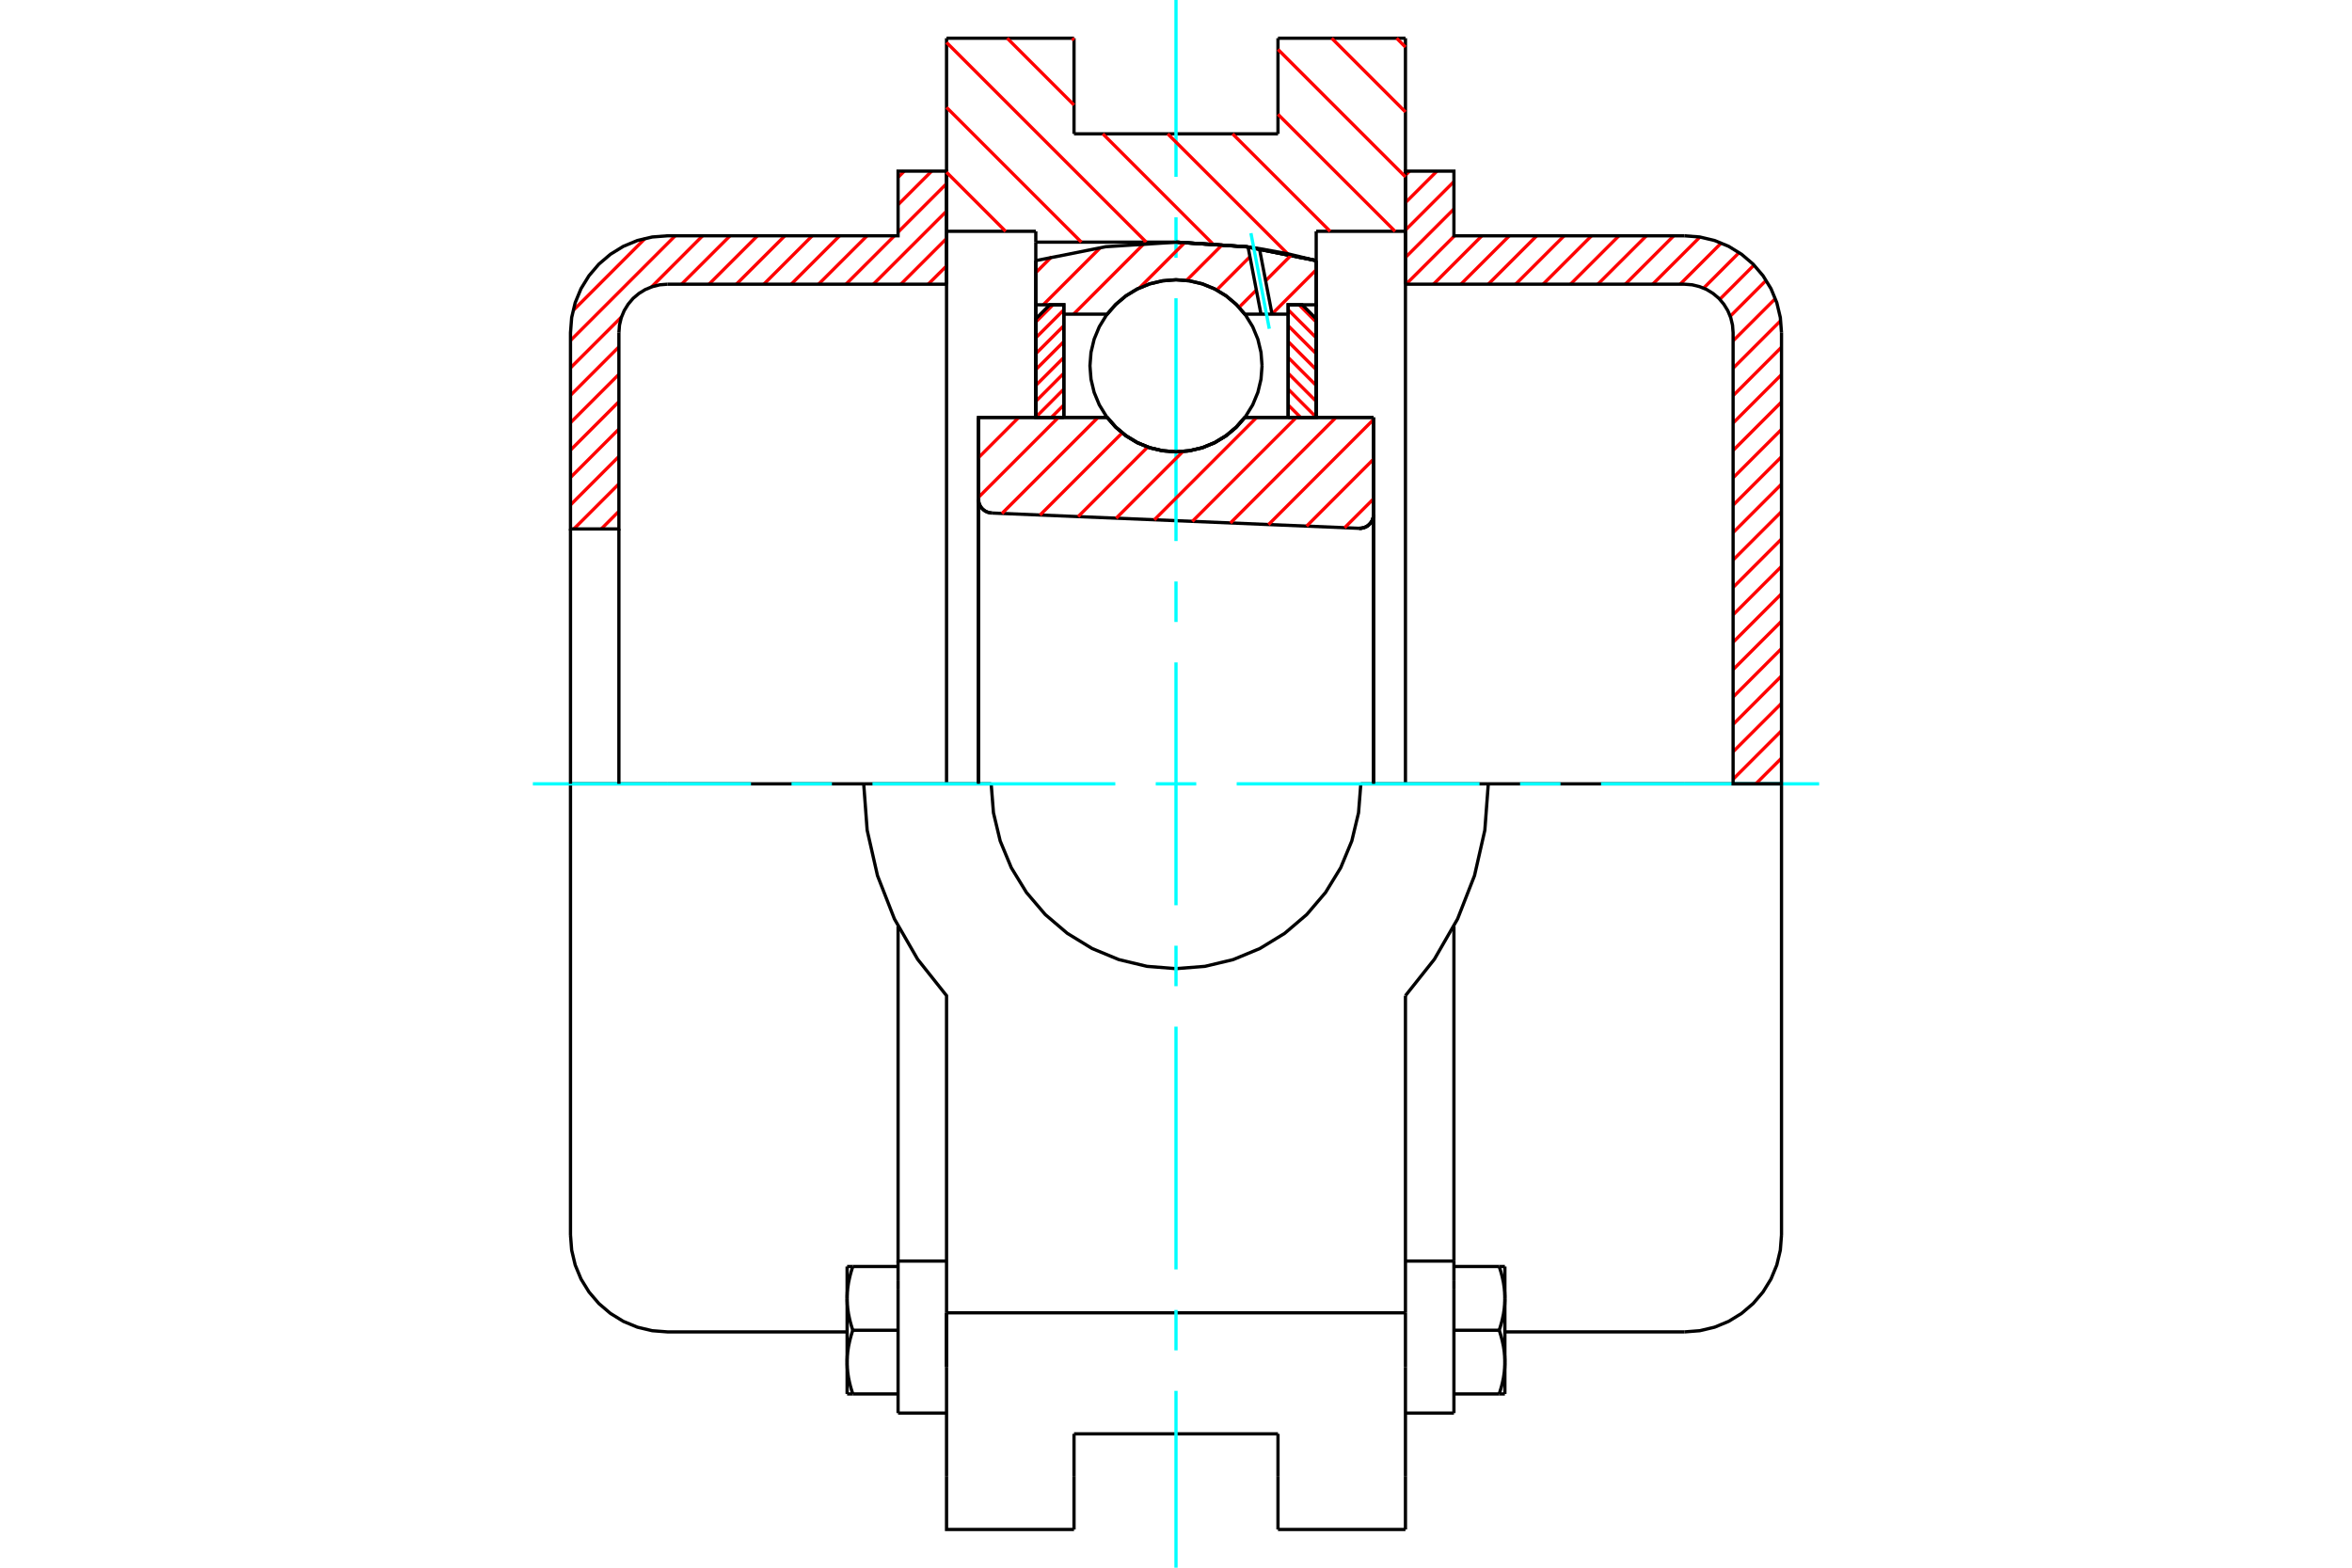 <?xml version="1.0" standalone="no"?>
<!DOCTYPE svg PUBLIC "-//W3C//DTD SVG 1.1//EN"
	"http://www.w3.org/Graphics/SVG/1.1/DTD/svg11.dtd">
<svg xmlns="http://www.w3.org/2000/svg" height="100%" width="100%" viewBox="0 0 36000 24000">
	<rect x="-1800" y="-1200" width="39600" height="26400" style="fill:#FFF"/>
	<g style="fill:none; fill-rule:evenodd" transform="matrix(1 0 0 1 0 0)">
		<g style="fill:none; stroke:#000; stroke-width:50; shape-rendering:geometricPrecision">
			<polyline points="20801,8088 20835,8087 20869,8080 20902,8068 20932,8051 20958,8029 20981,8003 21000,7974 21013,7942 21022,7908 21024,7874"/>
			<line x1="21024" y1="6390" x2="21024" y2="7874"/>
			<line x1="19054" y1="6390" x2="21024" y2="6390"/>
			<polyline points="16946,6390 17081,6543 17237,6673 17411,6778 17599,6855 17797,6901 18000,6917 18203,6901 18401,6855 18589,6778 18763,6673 18919,6543 19054,6390"/>
			<line x1="14976" y1="6390" x2="16946" y2="6390"/>
			<line x1="14976" y1="7640" x2="14976" y2="6390"/>
			<polyline points="14976,7640 14978,7672 14986,7704 14998,7735 15015,7763 15035,7788 15060,7810 15087,7828 15117,7841 15149,7850 15181,7854"/>
			<line x1="20801" y1="8088" x2="15181" y2="7854"/>
			<line x1="21024" y1="7874" x2="21024" y2="12000"/>
			<line x1="14976" y1="7640" x2="14976" y2="12000"/>
			<polyline points="20801,8088 20835,8087 20869,8080 20902,8068 20932,8051 20958,8029 20981,8003 21000,7974 21013,7942 21022,7908 21024,7874"/>
			<line x1="21512" y1="585" x2="21512" y2="3541"/>
			<line x1="19561" y1="585" x2="21512" y2="585"/>
			<line x1="19561" y1="2049" x2="19561" y2="585"/>
			<line x1="16439" y1="2049" x2="19561" y2="2049"/>
			<line x1="16439" y1="585" x2="16439" y2="2049"/>
			<line x1="14488" y1="585" x2="16439" y2="585"/>
			<line x1="14488" y1="3541" x2="14488" y2="585"/>
			<line x1="15854" y1="3541" x2="14488" y2="3541"/>
			<line x1="15854" y1="3707" x2="15854" y2="3541"/>
			<line x1="18000" y1="3707" x2="15854" y2="3707"/>
			<polyline points="20146,3990 19082,3778 18000,3707"/>
			<line x1="20146" y1="3541" x2="20146" y2="3990"/>
			<line x1="21512" y1="3541" x2="20146" y2="3541"/>
			<line x1="22780" y1="12000" x2="20829" y2="12000"/>
			<line x1="15171" y1="12000" x2="13220" y2="12000"/>
			<polyline points="15171,12000 15206,12443 15309,12874 15479,13284 15711,13663 15999,14001 16337,14289 16716,14521 17126,14691 17557,14794 18000,14829 18443,14794 18874,14691 19284,14521 19663,14289 20001,14001 20289,13663 20521,13284 20691,12874 20794,12443 20829,12000"/>
			<polyline points="13220,12000 13273,12710 13431,13405 13690,14068 14045,14685 14488,15243 14488,20098"/>
			<line x1="21512" y1="20098" x2="14488" y2="20098"/>
			<line x1="21512" y1="15243" x2="21512" y2="20098"/>
			<polyline points="21512,15243 21955,14685 22310,14068 22569,13405 22727,12710 22780,12000"/>
			<line x1="21512" y1="20927" x2="21512" y2="20098"/>
			<line x1="21512" y1="22605" x2="21512" y2="20927"/>
			<line x1="21512" y1="23415" x2="21512" y2="22605"/>
			<line x1="21512" y1="3541" x2="21512" y2="12000"/>
			<line x1="20146" y1="3990" x2="20146" y2="6386"/>
			<line x1="15854" y1="6390" x2="15854" y2="3707"/>
			<line x1="14488" y1="12000" x2="14488" y2="3541"/>
			<line x1="16439" y1="22605" x2="16439" y2="21951"/>
			<line x1="16439" y1="23415" x2="16439" y2="22605"/>
			<line x1="16439" y1="21951" x2="19561" y2="21951"/>
			<line x1="19561" y1="22605" x2="19561" y2="23415"/>
			<line x1="19561" y1="21951" x2="19561" y2="22605"/>
			<line x1="14488" y1="20927" x2="14488" y2="22605"/>
			<line x1="19561" y1="23415" x2="21512" y2="23415"/>
			<polyline points="14488,22605 14488,23415 16439,23415"/>
			<line x1="14488" y1="20927" x2="14488" y2="20098"/>
			<polyline points="20146,3990 19082,3778 18000,3707"/>
			<line x1="13746" y1="19730" x2="13746" y2="21633"/>
			<line x1="13746" y1="19600" x2="13746" y2="19730"/>
			<line x1="13746" y1="19306" x2="13746" y2="19600"/>
			<polyline points="13746,14182 13746,19306 14488,19306"/>
			<line x1="14488" y1="20098" x2="14488" y2="20927"/>
			<polyline points="12966,20852 12966,20866 12966,20879 12966,20893 12967,20906 12968,20919 12968,20933 12969,20946 12970,20959 12972,20973 12973,20986 12974,20999 12976,21013 12978,21026 12980,21040 12982,21053 12984,21067 12986,21080 12988,21094 12991,21108 12994,21122 12997,21136 13000,21150 13003,21164 13006,21178 13010,21192 13013,21206 13017,21221 13021,21235 13025,21250 13029,21264 13034,21279 13038,21294 13043,21309 13048,21325 13053,21340"/>
			<line x1="12966" y1="21340" x2="12966" y2="20852"/>
			<line x1="13053" y1="21340" x2="12966" y2="21340"/>
			<polyline points="12966,19877 12966,19890 12966,19904 12966,19917 12967,19930 12968,19944 12968,19957 12969,19970 12970,19984 12972,19997 12973,20010 12974,20024 12976,20037 12978,20051 12980,20064 12982,20078 12984,20091 12986,20105 12988,20119 12991,20132 12994,20146 12997,20160 13000,20174 13003,20188 13006,20202 13010,20216 13013,20231 13017,20245 13021,20259 13025,20274 13029,20289 13034,20304 13038,20319 13043,20334 13048,20349 13053,20365"/>
			<line x1="12966" y1="20852" x2="12966" y2="19877"/>
			<polyline points="13053,20365 13048,20380 13043,20395 13038,20410 13034,20425 13029,20440 13025,20455 13021,20470 13017,20484 13013,20499 13010,20513 13006,20527 13003,20541 13000,20555 12997,20569 12994,20583 12991,20597 12988,20611 12986,20624 12984,20638 12982,20651 12980,20665 12978,20678 12976,20692 12974,20705 12973,20719 12972,20732 12970,20745 12969,20759 12968,20772 12968,20785 12967,20799 12966,20812 12966,20826 12966,20839 12966,20852"/>
			<line x1="12966" y1="19389" x2="13053" y2="19389"/>
			<line x1="12966" y1="19877" x2="12966" y2="19389"/>
			<polyline points="13053,19389 13048,19404 13043,19420 13038,19435 13034,19450 13029,19465 13025,19479 13021,19494 13017,19508 13013,19523 13010,19537 13006,19551 13003,19566 13000,19580 12997,19593 12994,19607 12991,19621 12988,19635 12986,19649 12984,19662 12982,19676 12980,19689 12978,19703 12976,19716 12974,19730 12973,19743 12972,19756 12970,19770 12969,19783 12968,19797 12968,19810 12967,19823 12966,19837 12966,19850 12966,19863 12966,19877"/>
			<line x1="13746" y1="20365" x2="13053" y2="20365"/>
			<line x1="13746" y1="19389" x2="13053" y2="19389"/>
			<line x1="13746" y1="21340" x2="13053" y2="21340"/>
			<line x1="10215" y1="12000" x2="8732" y2="12000"/>
			<line x1="13220" y1="12000" x2="10215" y2="12000"/>
			<line x1="8732" y1="12000" x2="8732" y2="18907"/>
			<line x1="13746" y1="21633" x2="14488" y2="21633"/>
			<polyline points="8732,18907 8750,19139 8804,19366 8893,19581 9015,19779 9166,19956 9343,20107 9541,20229 9756,20318 9983,20372 10215,20390 12966,20390"/>
			<line x1="21512" y1="19306" x2="22254" y2="19306"/>
			<line x1="22254" y1="19600" x2="22254" y2="19306"/>
			<line x1="22254" y1="19730" x2="22254" y2="19600"/>
			<line x1="22254" y1="21633" x2="22254" y2="19730"/>
			<line x1="22254" y1="19306" x2="22254" y2="14182"/>
			<line x1="22947" y1="19389" x2="23034" y2="19389"/>
			<polyline points="23034,19877 23034,19863 23034,19850 23034,19837 23033,19823 23032,19810 23032,19797 23031,19783 23030,19770 23028,19756 23027,19743 23026,19730 23024,19716 23022,19703 23020,19689 23018,19676 23016,19662 23014,19649 23012,19635 23009,19621 23006,19607 23003,19593 23000,19580 22997,19566 22994,19551 22990,19537 22987,19523 22983,19508 22979,19494 22975,19479 22971,19465 22966,19450 22962,19435 22957,19420 22952,19404 22947,19389"/>
			<line x1="23034" y1="19389" x2="23034" y2="19877"/>
			<polyline points="23034,20852 23034,20839 23034,20826 23034,20812 23033,20799 23032,20785 23032,20772 23031,20759 23030,20745 23028,20732 23027,20719 23026,20705 23024,20692 23022,20678 23020,20665 23018,20651 23016,20638 23014,20624 23012,20611 23009,20597 23006,20583 23003,20569 23000,20555 22997,20541 22994,20527 22990,20513 22987,20499 22983,20484 22979,20470 22975,20455 22971,20440 22966,20425 22962,20410 22957,20395 22952,20380 22947,20365"/>
			<line x1="23034" y1="19877" x2="23034" y2="20852"/>
			<polyline points="22947,20365 22952,20349 22957,20334 22962,20319 22966,20304 22971,20289 22975,20274 22979,20259 22983,20245 22987,20231 22990,20216 22994,20202 22997,20188 23000,20174 23003,20160 23006,20146 23009,20132 23012,20119 23014,20105 23016,20091 23018,20078 23020,20064 23022,20051 23024,20037 23026,20024 23027,20010 23028,19997 23030,19984 23031,19970 23032,19957 23032,19944 23033,19930 23034,19917 23034,19904 23034,19890 23034,19877"/>
			<line x1="23034" y1="21340" x2="22947" y2="21340"/>
			<line x1="23034" y1="20852" x2="23034" y2="21340"/>
			<polyline points="22947,21340 22952,21325 22957,21309 22962,21294 22966,21279 22971,21264 22975,21250 22979,21235 22983,21221 22987,21206 22990,21192 22994,21178 22997,21164 23000,21150 23003,21136 23006,21122 23009,21108 23012,21094 23014,21080 23016,21067 23018,21053 23020,21040 23022,21026 23024,21013 23026,20999 23027,20986 23028,20973 23030,20959 23031,20946 23032,20933 23032,20919 23033,20906 23034,20893 23034,20879 23034,20866 23034,20852"/>
			<line x1="22254" y1="21340" x2="22947" y2="21340"/>
			<line x1="22254" y1="20365" x2="22947" y2="20365"/>
			<line x1="22254" y1="19389" x2="22947" y2="19389"/>
			<line x1="25785" y1="12000" x2="22780" y2="12000"/>
			<line x1="27268" y1="12000" x2="25785" y2="12000"/>
			<line x1="27268" y1="18907" x2="27268" y2="12000"/>
			<line x1="21512" y1="21633" x2="22254" y2="21633"/>
			<polyline points="25785,20390 26017,20372 26244,20318 26459,20229 26657,20107 26834,19956 26985,19779 27107,19581 27196,19366 27250,19139 27268,18907"/>
			<line x1="23034" y1="20390" x2="25785" y2="20390"/>
		</g>
		<g style="fill:none; stroke:#0FF; stroke-width:50; shape-rendering:geometricPrecision">
			<line x1="8156" y1="12000" x2="11495" y2="12000"/>
			<line x1="12115" y1="12000" x2="12734" y2="12000"/>
			<line x1="13354" y1="12000" x2="17071" y2="12000"/>
			<line x1="17690" y1="12000" x2="18310" y2="12000"/>
			<line x1="18929" y1="12000" x2="22646" y2="12000"/>
			<line x1="23266" y1="12000" x2="23885" y2="12000"/>
			<line x1="24505" y1="12000" x2="27844" y2="12000"/>
			<line x1="18000" y1="24000" x2="18000" y2="21293"/>
			<line x1="18000" y1="20673" x2="18000" y2="20054"/>
			<line x1="18000" y1="19434" x2="18000" y2="15717"/>
			<line x1="18000" y1="15098" x2="18000" y2="14478"/>
			<line x1="18000" y1="13859" x2="18000" y2="10141"/>
			<line x1="18000" y1="9522" x2="18000" y2="8902"/>
			<line x1="18000" y1="8283" x2="18000" y2="4566"/>
			<line x1="18000" y1="3946" x2="18000" y2="3327"/>
			<line x1="18000" y1="2707" x2="18000" y2="0"/>
		</g>
		<g style="fill:none; stroke:#F00; stroke-width:50; shape-rendering:geometricPrecision">
			<line x1="27268" y1="11607" x2="26875" y2="12000"/>
			<line x1="27268" y1="11187" x2="26527" y2="11929"/>
			<line x1="27268" y1="10768" x2="26527" y2="11509"/>
			<line x1="27268" y1="10348" x2="26527" y2="11090"/>
			<line x1="27268" y1="9929" x2="26527" y2="10671"/>
			<line x1="27268" y1="9510" x2="26527" y2="10251"/>
			<line x1="27268" y1="9090" x2="26527" y2="9832"/>
			<line x1="27268" y1="8671" x2="26527" y2="9412"/>
			<line x1="27268" y1="8251" x2="26527" y2="8993"/>
			<line x1="27268" y1="7832" x2="26527" y2="8573"/>
			<line x1="27268" y1="7412" x2="26527" y2="8154"/>
			<line x1="27268" y1="6993" x2="26527" y2="7734"/>
			<line x1="27268" y1="6574" x2="26527" y2="7315"/>
			<line x1="27268" y1="6154" x2="26527" y2="6896"/>
			<line x1="27268" y1="5735" x2="26527" y2="6476"/>
			<line x1="27268" y1="5315" x2="26527" y2="6057"/>
			<line x1="27257" y1="4907" x2="26527" y2="5637"/>
			<line x1="27173" y1="4572" x2="26527" y2="5218"/>
			<line x1="27033" y1="4292" x2="26483" y2="4842"/>
			<line x1="26847" y1="4058" x2="26323" y2="4583"/>
			<line x1="26619" y1="3867" x2="26076" y2="4411"/>
			<line x1="26346" y1="3720" x2="25716" y2="4351"/>
			<line x1="26019" y1="3629" x2="25296" y2="4351"/>
			<line x1="25618" y1="3610" x2="24877" y2="4351"/>
			<line x1="25199" y1="3610" x2="24457" y2="4351"/>
			<line x1="24779" y1="3610" x2="24038" y2="4351"/>
			<line x1="24360" y1="3610" x2="23619" y2="4351"/>
			<line x1="23941" y1="3610" x2="23199" y2="4351"/>
			<line x1="23521" y1="3610" x2="22780" y2="4351"/>
			<line x1="23102" y1="3610" x2="22360" y2="4351"/>
			<line x1="22682" y1="3610" x2="21941" y2="4351"/>
			<line x1="22263" y1="3610" x2="21521" y2="4351"/>
			<line x1="22254" y1="3199" x2="21512" y2="3941"/>
			<line x1="22254" y1="2780" x2="21512" y2="3522"/>
			<line x1="21994" y1="2620" x2="21512" y2="3102"/>
			<line x1="21574" y1="2620" x2="21512" y2="2683"/>
		</g>
		<g style="fill:none; stroke:#000; stroke-width:50; shape-rendering:geometricPrecision">
			<polyline points="21512,4351 21512,2620 22254,2620 22254,3610 25785,3610"/>
			<polyline points="27268,5093 27250,4861 27196,4634 27107,4419 26985,4221 26834,4044 26657,3893 26459,3771 26244,3682 26017,3628 25785,3610"/>
			<polyline points="27268,5093 27268,12000 26527,12000 26527,5093 26518,4977 26491,4864 26446,4756 26385,4657 26310,4568 26221,4493 26122,4432 26014,4388 25901,4360 25785,4351 21512,4351"/>
		</g>
		<g style="fill:none; stroke:#F00; stroke-width:50; shape-rendering:geometricPrecision">
			<line x1="14488" y1="4071" x2="14207" y2="4351"/>
			<line x1="14488" y1="3651" x2="13788" y2="4351"/>
			<line x1="14488" y1="3232" x2="13368" y2="4351"/>
			<line x1="14488" y1="2812" x2="13746" y2="3554"/>
			<line x1="13690" y1="3610" x2="12949" y2="4351"/>
			<line x1="9473" y1="7827" x2="9203" y2="8098"/>
			<line x1="14260" y1="2620" x2="13746" y2="3134"/>
			<line x1="13271" y1="3610" x2="12529" y2="4351"/>
			<line x1="9473" y1="7408" x2="8783" y2="8098"/>
			<line x1="13841" y1="2620" x2="13746" y2="2715"/>
			<line x1="12851" y1="3610" x2="12110" y2="4351"/>
			<line x1="9473" y1="6988" x2="8732" y2="7730"/>
			<line x1="12432" y1="3610" x2="11691" y2="4351"/>
			<line x1="9473" y1="6569" x2="8732" y2="7310"/>
			<line x1="12013" y1="3610" x2="11271" y2="4351"/>
			<line x1="9473" y1="6149" x2="8732" y2="6891"/>
			<line x1="11593" y1="3610" x2="10852" y2="4351"/>
			<line x1="9473" y1="5730" x2="8732" y2="6471"/>
			<line x1="11174" y1="3610" x2="10432" y2="4351"/>
			<line x1="9473" y1="5310" x2="8732" y2="6052"/>
			<line x1="10754" y1="3610" x2="9972" y2="4393"/>
			<line x1="9515" y1="4850" x2="8732" y2="5632"/>
			<line x1="10335" y1="3610" x2="8732" y2="5213"/>
			<line x1="9875" y1="3650" x2="8772" y2="4754"/>
		</g>
		<g style="fill:none; stroke:#000; stroke-width:50; shape-rendering:geometricPrecision">
			<polyline points="14488,4351 14488,2620 13746,2620 13746,3610 10215,3610 9983,3628 9756,3682 9541,3771 9343,3893 9166,4044 9015,4221 8893,4419 8804,4634 8750,4861 8732,5093 8732,8098 9473,8098 9473,5093"/>
			<polyline points="10215,4351 10099,4360 9986,4388 9878,4432 9779,4493 9690,4568 9615,4657 9554,4756 9509,4864 9482,4977 9473,5093"/>
			<line x1="10215" y1="4351" x2="14488" y2="4351"/>
			<line x1="8732" y1="12000" x2="8732" y2="8098"/>
			<line x1="9473" y1="8098" x2="9473" y2="12000"/>
		</g>
		<g style="fill:none; stroke:#F00; stroke-width:50; shape-rendering:geometricPrecision">
			<line x1="21377" y1="585" x2="21512" y2="721"/>
			<line x1="20383" y1="585" x2="21512" y2="1714"/>
			<line x1="19561" y1="757" x2="21512" y2="2708"/>
			<line x1="19561" y1="1750" x2="21353" y2="3541"/>
			<line x1="18866" y1="2049" x2="20359" y2="3541"/>
			<line x1="16410" y1="585" x2="16439" y2="615"/>
			<line x1="17873" y1="2049" x2="19712" y2="3888"/>
			<line x1="15416" y1="585" x2="16439" y2="1608"/>
			<line x1="16880" y1="2049" x2="18558" y2="3728"/>
			<line x1="14488" y1="650" x2="17545" y2="3707"/>
			<line x1="14488" y1="1644" x2="16551" y2="3707"/>
			<line x1="14488" y1="2637" x2="15392" y2="3541"/>
		</g>
		<g style="fill:none; stroke:#000; stroke-width:50; shape-rendering:geometricPrecision">
			<polyline points="20146,3990 19082,3778 18000,3707"/>
		</g>
		<g style="fill:none; stroke:#F00; stroke-width:50; shape-rendering:geometricPrecision">
			<line x1="16117" y1="4666" x2="15854" y2="4930"/>
			<line x1="16283" y1="4743" x2="15854" y2="5172"/>
			<line x1="16283" y1="4986" x2="15854" y2="5415"/>
			<line x1="16283" y1="5229" x2="15854" y2="5658"/>
			<line x1="16283" y1="5472" x2="15854" y2="5901"/>
			<line x1="16283" y1="5714" x2="15854" y2="6144"/>
			<line x1="16283" y1="5957" x2="15854" y2="6387"/>
			<line x1="16283" y1="6200" x2="16093" y2="6390"/>
		</g>
		<g style="fill:none; stroke:#000; stroke-width:50; shape-rendering:geometricPrecision">
			<polyline points="16283,6390 16283,4666 16068,4666 15854,4881 15854,6390 16283,6390"/>
		</g>
		<g style="fill:none; stroke:#F00; stroke-width:50; shape-rendering:geometricPrecision">
			<line x1="19883" y1="4666" x2="20146" y2="4930"/>
			<line x1="19717" y1="4743" x2="20146" y2="5172"/>
			<line x1="19717" y1="4986" x2="20146" y2="5415"/>
			<line x1="19717" y1="5229" x2="20146" y2="5658"/>
			<line x1="19717" y1="5472" x2="20146" y2="5901"/>
			<line x1="19717" y1="5714" x2="20146" y2="6144"/>
			<line x1="19717" y1="5957" x2="20146" y2="6387"/>
			<line x1="19717" y1="6200" x2="19907" y2="6390"/>
		</g>
		<g style="fill:none; stroke:#000; stroke-width:50; shape-rendering:geometricPrecision">
			<polyline points="19717,6390 19717,4666 19932,4666 20146,4881 20146,6390 19717,6390"/>
			<polyline points="19317,5600 19301,5394 19253,5193 19174,5002 19066,4826 18931,4669 18774,4534 18598,4426 18407,4347 18206,4299 18000,4283 17794,4299 17593,4347 17402,4426 17226,4534 17069,4669 16934,4826 16826,5002 16747,5193 16699,5394 16683,5600 16699,5806 16747,6007 16826,6198 16934,6374 17069,6531 17226,6666 17402,6774 17593,6853 17794,6901 18000,6917 18206,6901 18407,6853 18598,6774 18774,6666 18931,6531 19066,6374 19174,6198 19253,6007 19301,5806 19317,5600"/>
		</g>
		<g style="fill:none; stroke:#F00; stroke-width:50; shape-rendering:geometricPrecision">
			<line x1="20146" y1="4130" x2="19469" y2="4807"/>
			<line x1="19768" y1="3901" x2="19372" y2="4298"/>
			<line x1="19230" y1="4440" x2="18965" y2="4705"/>
			<line x1="19132" y1="3930" x2="18623" y2="4440"/>
			<line x1="18714" y1="3741" x2="18162" y2="4293"/>
			<line x1="18138" y1="3710" x2="17440" y2="4408"/>
			<line x1="17519" y1="3722" x2="16432" y2="4810"/>
			<line x1="16842" y1="3792" x2="15968" y2="4666"/>
			<line x1="16096" y1="3931" x2="15854" y2="4174"/>
		</g>
		<g style="fill:none; stroke:#000; stroke-width:50; shape-rendering:geometricPrecision">
			<polyline points="15854,6390 15854,4666 15854,3990"/>
			<polyline points="19103,3781 18014,3707 16925,3777 15854,3990"/>
			<polyline points="19277,3806 19190,3793 19103,3781"/>
			<polyline points="20146,3990 19714,3886 19277,3806"/>
			<polyline points="20146,3990 20146,4666 19717,4666 19717,4810 19717,6390"/>
			<polyline points="19717,4810 19470,4810 19301,4810 19054,4810 18919,4657 18763,4527 18589,4422 18401,4345 18203,4299 18000,4283 17797,4299 17599,4345 17411,4422 17237,4527 17081,4657 16946,4810 16283,4810 16283,6390"/>
			<polyline points="16283,4810 16283,4666 15854,4666"/>
			<line x1="20146" y1="4666" x2="20146" y2="6390"/>
		</g>
		<g style="fill:none; stroke:#0FF; stroke-width:50; shape-rendering:geometricPrecision">
			<line x1="19428" y1="5033" x2="19147" y2="3570"/>
		</g>
		<g style="fill:none; stroke:#000; stroke-width:50; shape-rendering:geometricPrecision">
			<line x1="19301" y1="4810" x2="19103" y2="3781"/>
			<line x1="19470" y1="4810" x2="19277" y2="3806"/>
		</g>
		<g style="fill:none; stroke:#F00; stroke-width:50; shape-rendering:geometricPrecision">
			<line x1="21024" y1="7636" x2="20581" y2="8079"/>
			<line x1="21024" y1="7029" x2="19999" y2="8055"/>
			<line x1="21024" y1="6422" x2="19416" y2="8031"/>
			<line x1="20449" y1="6390" x2="18833" y2="8006"/>
			<line x1="19842" y1="6390" x2="18250" y2="7982"/>
			<line x1="19235" y1="6390" x2="17668" y2="7958"/>
			<line x1="18105" y1="6913" x2="17085" y2="7933"/>
			<line x1="17568" y1="6843" x2="16502" y2="7909"/>
			<line x1="17176" y1="6628" x2="15919" y2="7885"/>
			<line x1="16807" y1="6390" x2="15336" y2="7861"/>
			<line x1="16200" y1="6390" x2="14976" y2="7614"/>
			<line x1="15593" y1="6390" x2="14976" y2="7007"/>
			<line x1="14985" y1="6390" x2="14976" y2="6400"/>
		</g>
		<g style="fill:none; stroke:#000; stroke-width:50; shape-rendering:geometricPrecision">
			<polyline points="14976,7640 14978,7672 14986,7704 14998,7735 15015,7763 15035,7788 15060,7810 15087,7828 15117,7841 15149,7850 15181,7854"/>
			<polyline points="20801,8088 20835,8087 20869,8080 20902,8068 20932,8051 20958,8029 20981,8003 21000,7974 21013,7942 21022,7908 21024,7874"/>
			<polyline points="21024,6390 20595,6390 19054,6390"/>
			<polyline points="16946,6390 17081,6543 17237,6673 17411,6778 17599,6855 17797,6901 18000,6917 18203,6901 18401,6855 18589,6778 18763,6673 18919,6543 19054,6390"/>
			<polyline points="16946,6390 15405,6390 14976,6390 14976,12000"/>
			<line x1="21024" y1="12000" x2="21024" y2="6390"/>
		</g>
	</g>
</svg>
